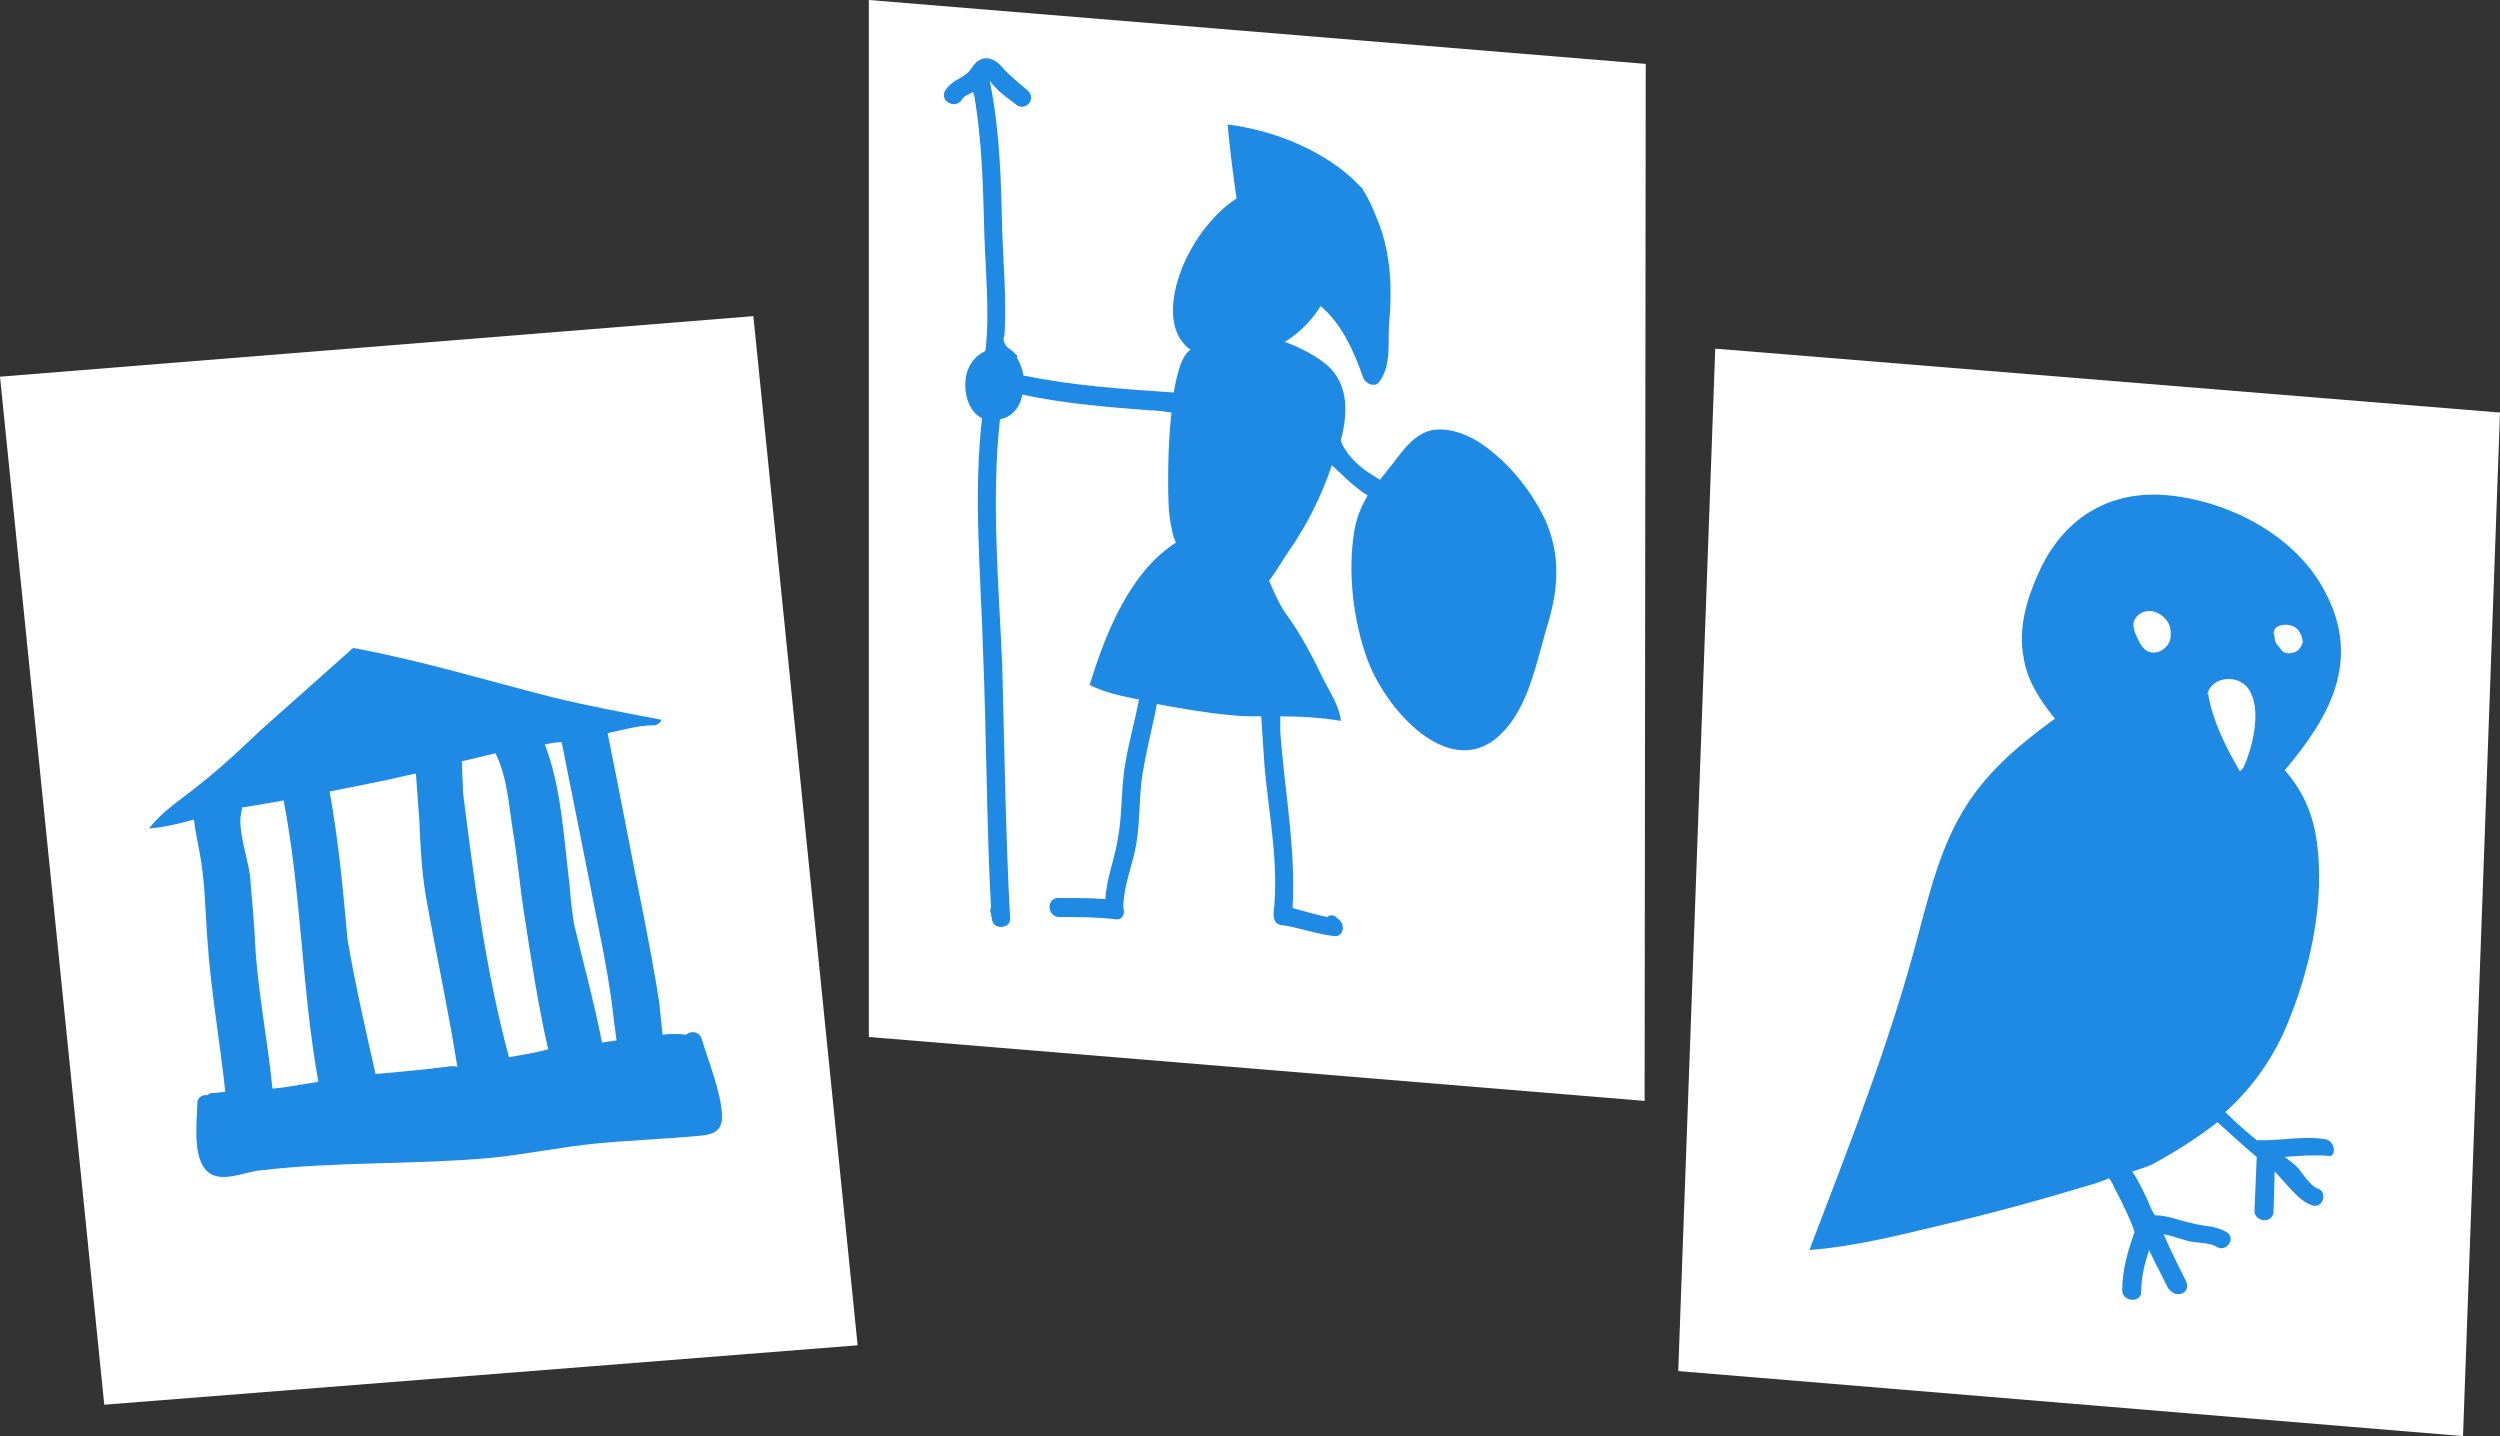 <?xml version="1.0" encoding="utf-8"?>
<!-- Generator: Adobe Illustrator 21.1.0, SVG Export Plug-In . SVG Version: 6.00 Build 0)  -->
<svg version="1.1" id="Layer_1" xmlns="http://www.w3.org/2000/svg" xmlns:xlink="http://www.w3.org/1999/xlink" x="0px" y="0px"
	 viewBox="0 0 223 128.1" style="enable-background:new 0 0 223 128.1;" xml:space="preserve">
<rect x="0" y="0" width="223" height="128.1" fill="#333333" stroke="none"/>
<style type="text/css">
	.st0{fill:#FFFFFF;}
	.st1{fill:#1E8AE3;}
</style>
<g>
	<polygon class="st0" points="76.5,120 9.3,125.3 0,33.6 67.2,28.2 	"/>
	<polygon class="st0" points="77.5,92.5 146.7,98.2 146.8,5.7 77.5,0 	"/>
	<g>
		<g>
			<polygon class="st0" points="219.7,128.1 149.7,122.3 153,31.1 223,36.8 			"/>
			<path class="st1" d="M207.3,101.6c-2-0.3-4,0.2-6,0.1c-1-0.8-1.9-1.6-2.8-2.5c2.2-2,4-4.4,5.3-7.3c2.2-5.1,3.7-11.5,2.8-17.2
				c-0.4-2.5-1.4-4.4-2.8-6c3.9-4.6,6.9-9.7,3.6-15.9c-2.6-5-8.4-8-13.8-8.6c-5.6-0.6-9.7,2.2-11.8,7c-1,2.2-1.8,4.9-1.3,7.4
				c0.3,2.1,1.5,3.9,2.8,5.5c-3,2.2-5.8,4.5-7.8,7.6c-2.3,3.5-3.3,7.6-4.4,11.7c-2.5,9.6-6.2,18.9-9.7,28.1c4-0.3,7.9-1.3,11.7-2.2
				c4.7-1.1,9.4-2.4,14-3.8c0.3-0.1,0.5-0.2,0.8-0.3c0,0,0.1,0,0.1-0.1c0,0,0.1,0,0.1,0c0,0,0,0,0.1,0.1c0.1,0.1,0.1,0.2,0.2,0.3
				c0.2,0.5,0.5,1,0.8,1.6c0.4,0.9,0.9,1.8,1.2,2.8c-0.6,1.7-1.1,3.4-1.1,5.2c0,1,1.7,1.2,1.7,0.1c0-1.3,0.3-2.5,0.7-3.7
				c0.5,1.1,1.1,2.2,1.6,3.2c0,0.1,0.1,0.2,0.1,0.2c0,0,0,0.1,0.1,0.1c0.6,0.9,2,0.3,1.5-0.7c-0.7-1.4-1.4-2.8-2-4.2
				c0.7,0.1,1.4,0.4,2.2,0.6c0.8,0.2,1.8,0.1,2.5,0.5c0.9,0.6,1.8-0.8,0.9-1.3c-1-0.6-2.1-0.5-3.1-0.8c-1.1-0.2-2.1-0.7-3.3-0.7
				c-0.3-0.5-0.5-1-0.7-1.5c-0.2-0.4-0.7-1.5-1.3-2.4c0,0,0,0,0,0c0.6-0.2,1.3-0.4,1.9-0.7c2-1.1,3.9-2.3,5.7-3.7
				c1.1,1,2.3,2.1,3.5,3.1l-0.2,4.8c0,1,1.6,1.2,1.7,0.1l0.1-3.6c1,1,2.1,2.6,3.3,3c1,0.4,1.5-1.2,0.5-1.5c-0.6-0.2-1.3-1.3-1.7-1.8
				c-0.4-0.4-0.8-0.7-1.2-1c1.3-0.1,2.6-0.2,3.9-0.1C208.4,103.3,208.4,101.7,207.3,101.6z M204.9,56.1c0.3,0.3,0.5,0.8,0.5,1.2
				c-0.1,0.4-0.4,0.8-0.8,0.9c-0.7,0.2-1,0-1.3-0.5c-0.1-0.1-0.1-0.1-0.2-0.2c0-0.1-0.1-0.1-0.1-0.2c-0.1-0.2-0.1-0.3-0.1-0.5
				C202.4,55.7,204.2,55.4,204.9,56.1z M193.1,57.8c-0.5,0.5-1.4,0.6-1.9,0c-0.3-0.3-0.4-0.6-0.6-1c-0.2-0.4-0.3-0.8-0.3-1.2
				c0.1-0.6,0.7-1.1,1.4-1.1c0.9,0,1.8,0.8,1.9,1.6C193.7,56.8,193.6,57.4,193.1,57.8z M197,62.1c0-0.1,0-0.2-0.1-0.2
				c0.4-1.6,2.8-1.8,3.7-0.4c1.2,1.8,0.3,5.3-0.5,7c-0.1,0.1-0.2,0.2-0.3,0.3C198.5,66.6,197.4,64.3,197,62.1z"/>
		</g>
	</g>
	<path class="st1" d="M137.8,46.3c-1.3-2.7-3.5-5.4-6.1-7c-1.2-0.7-2.7-1.2-4.1-0.9c-1.8,0.5-2.7,2.2-3.8,3.5
		c-0.2,0.3-0.5,0.6-0.7,0.9c-0.3-0.2-0.5-0.3-0.8-0.5c-2.1-1.3-2.7-2.9-2.7-3c0.6-2.3,0.8-5-1.3-6.8c-1-0.8-2.3-1.5-3.7-2
		c1.3-0.8,2.4-1.9,3.2-3.2c1.9,1.6,3,4.1,3.8,6.4c0.2,0.5,1,0.9,1.4,0.4c1.1-1.4,0.8-3.4,0.9-5.1c0.3-3.4,0.2-6.6-1.2-9.8
		c-0.3-0.8-0.7-1.6-1.2-2.4c-0.3-0.3-0.6-0.6-0.9-0.9c-3-2.7-7.2-4.3-11.1-4.8c0.2,2.2,0.5,4.5,0.8,6.6c-4.6,3-7.7,11-4.1,13.5
		c-0.8,0.5-1.2,2.1-1.5,3.8c-0.1,0-0.2,0-0.2,0c-4.4-0.3-8.8-0.6-13.2-1.5c-0.1-0.6-0.3-1.1-0.6-1.6c0,0,0-0.1,0.1-0.1
		c-0.1-0.1-0.1-0.1-0.2-0.2c-0.1-0.1-0.2-0.2-0.3-0.3c0,0-0.1,0-0.1-0.1c-0.1,0-0.1-0.1-0.2-0.1c-0.4-0.3-0.6-0.8-0.4-1.2
		c0,0,0,0,0,0c0.2-3-0.1-6.3-0.2-9.2c-0.1-4.5-0.2-9-1.1-13.4c0-0.1,0-0.1,0-0.1c0,0,0,0,0,0c0.1,0.2,0.3,0.4,0.5,0.6
		c0.5,0.6,1.2,1,1.8,1.5c0.8,0.7,1.9-0.4,1.1-1.2c-0.8-0.7-1.6-1.3-2.3-2.1c-0.5-0.6-1.2-1-1.9-0.7c-0.6,0.2-0.8,0.9-1.3,1.3
		c-0.7,0.5-1.4,0.7-1.9,1.5c-0.5,0.9,0.9,1.7,1.5,0.8c0.2-0.4,0.7-0.5,1-0.7c0,0.1,0.1,0.2,0.1,0.3c0.7,4.1,0.8,8.2,0.9,12.3
		c0.1,3.3,0.5,7.2,0.1,10.5c-0.8,0.4-1.4,1-1.7,2.1c-0.3,1.4,0.1,3.3,1.4,3.9c-0.8,6.9-0.1,14.1,0.1,21.1c0.3,7.5,0.3,15.1,0.7,22.6
		c-0.1,0.1-0.1,0.3,0,0.5c0,0.2,0.1,0.4,0.1,0.6c0.2,0.9,1.7,0.7,1.6-0.2c-0.4-7.5-0.5-15-0.7-22.5c-0.3-7.2-1-14.8-0.2-22
		c1.1-0.2,1.8-1.1,2-2.2c3.7,0.8,7.5,1.1,11.3,1.4c0.7,0,1.3,0.1,2,0.2c-0.3,2.6-0.3,5.3-0.3,6c0,1.4,0,2.9,0.3,4.3
		c0.1,0.5,0.2,0.9,0.4,1.3c-4.1,2.6-6.3,8.1-7.7,12.7c1.4,0.7,2.9,1,4.4,1.3c-0.4,2.1-1,4.1-1.3,6.2c-0.3,2.1-0.2,4.2-0.6,6.3
		c-0.3,1.8-1,3.5-1.1,5.3c-1.4-0.1-2.8-0.1-4.2-0.1c-1.1,0-1,1.7,0.1,1.7c1.7,0,3.4,0,5,0.2c0.6,0.1,0.9-0.5,0.7-1
		c0-2.1,0.9-3.9,1.2-6c0.3-1.9,0.2-3.9,0.5-5.9c0.3-1.8,0.7-3.5,1.1-5.3c0.1-0.3,0.1-0.7,0.2-1c2.2,0.4,4.4,0.8,6.7,1
		c0.9,0.1,1.8,0.1,2.6,0.1c0.1,1.5,0.2,3,0.3,4.5c0.4,4.4,1.3,8.7,0.8,13.1c0,0.4,0.1,0.9,0.6,1c1.6,0.2,3.1,0.8,4.8,1
		c0.9,0.1,1-1.1,0.4-1.5c-0.1-0.1-0.2-0.1-0.2-0.2c-0.3-0.2-0.6-0.2-0.8,0c-1-0.2-2-0.5-3.1-0.8c0.3-5.2-0.7-10.4-1.1-15.7
		c0-0.3,0-0.8,0-1.4c1.8,0,3.6,0.1,5.4,0.4c-0.1-1.3-1.1-2.8-1.5-3.6c-1-2.1-2.1-4.2-3.5-6.1c-0.6-0.9-1-1.9-1.4-2.8
		c0.7-0.9,1.3-2,1.8-2.7c1.6-2.3,2.9-4.9,3.8-7.6c0.8,0.7,1.9,1.9,3.2,2.7c-0.6,1-1,2-1.2,3.2c-0.6,3.6-0.1,8,1.2,11.5
		c1.8,4.8,8,11.5,12.5,5.9c1.9-2.3,2.6-5.8,3.4-8.6C139,52.8,139.3,49.6,137.8,46.3z"/>
	<path class="st1" d="M62.6,92.7c-0.2-0.7-1-0.8-1.4-0.4c-0.7-0.1-1.4-0.1-2.1,0c-0.1-1-0.2-2-0.3-2.9c-0.4-2.6-0.9-5.2-1.4-7.8
		c-1.1-5.4-2.1-10.8-3.2-16.2c1.4-0.3,2.7-0.7,4.1-0.7c0.3,0,0.6-0.2,0.7-0.5c-3.2-0.6-6.4-1.2-9.7-2c-5.9-1.5-11.8-3.3-17.8-4.4
		c-2.7,2.4-5.4,4.8-8.1,7.2c-1.8,1.7-3.6,3.4-5.5,4.9c-1.3,1.1-3.4,2.4-4.6,4c1.3-0.1,2.6-0.4,4-0.8c0.1,0.9,0.3,1.9,0.5,2.9
		c0.5,2.6,0.5,5.2,0.7,7.8c0.3,4.5,1.1,9,1.6,13.6c-0.4,0-0.8,0.1-1.2,0.1c-0.2,0-0.3,0.1-0.4,0.2c-0.4-0.1-0.9,0.2-0.9,0.7
		c0,1.5-0.5,4.8,0.9,6.1c1.2,1.1,3.4,0,4.7-0.1c6.7-0.8,13.6-0.5,20.4-1.1c3.2-0.3,6.4-1,9.6-1.3c3.1-0.3,6.2-0.4,9.3-0.7
		c1.2-0.1,2-0.5,1.9-1.9C64.3,97.4,63.2,94.7,62.6,92.7z M24.3,97.1c-0.4-4.1-1.2-8.1-1.5-12.2c-0.1-2.3-0.3-4.5-0.5-6.8
		c-0.2-1.5-1.1-4.1-0.8-5.5c0-0.2,0.1-0.4,0.1-0.6c0.1,0,0.1,0,0.2,0c1.2-0.2,2.3-0.4,3.5-0.6c1.6,8.3,1.6,16.8,3.1,25.1
		C27,96.7,25.7,97,24.3,97.1z M40.3,95.1c-2.3,0.3-4.5,0.5-6.8,0.7c-0.9-4-1.8-7.9-2.5-12c-0.4-4.4-0.8-8.8-1.6-13.2
		c1.5-0.3,3-0.6,4.5-0.9c1.1-0.2,2.1-0.5,3.2-0.7c0.1,1.4,0.2,2.7,0.3,4.1c0.1,2.3,0.2,4.6,0.6,6.9c0.9,5.1,2,10.1,2.8,15.2
		C40.7,95.1,40.5,95.1,40.3,95.1z M45.4,94.3c-2.1-7.8-3.1-15.7-4.1-23.6c0-0.9-0.1-1.8-0.1-2.8c1-0.2,2-0.5,3-0.7
		c1.1,2.2,1.2,4.9,1.6,7.2c0.4,2.5,0.6,4.9,1,7.4c0.6,3.9,1.2,7.9,2.1,11.8C47.8,93.9,46.6,94.1,45.4,94.3z M51.2,82.4
		c-0.2-1.2-0.3-2.3-0.4-3.5c-0.5-4-0.7-8.6-2.2-12.5c0.5-0.1,1-0.2,1.5-0.2c1.1,5.5,2.2,11,3.3,16.6c0.6,2.9,1.1,5.7,1.4,8.6
		c0.1,0.5,0.1,0.9,0.2,1.4c-0.4,0.1-0.9,0.1-1.3,0.2C53,89.4,52,85.8,51.2,82.4z"/>
</g>
</svg>
